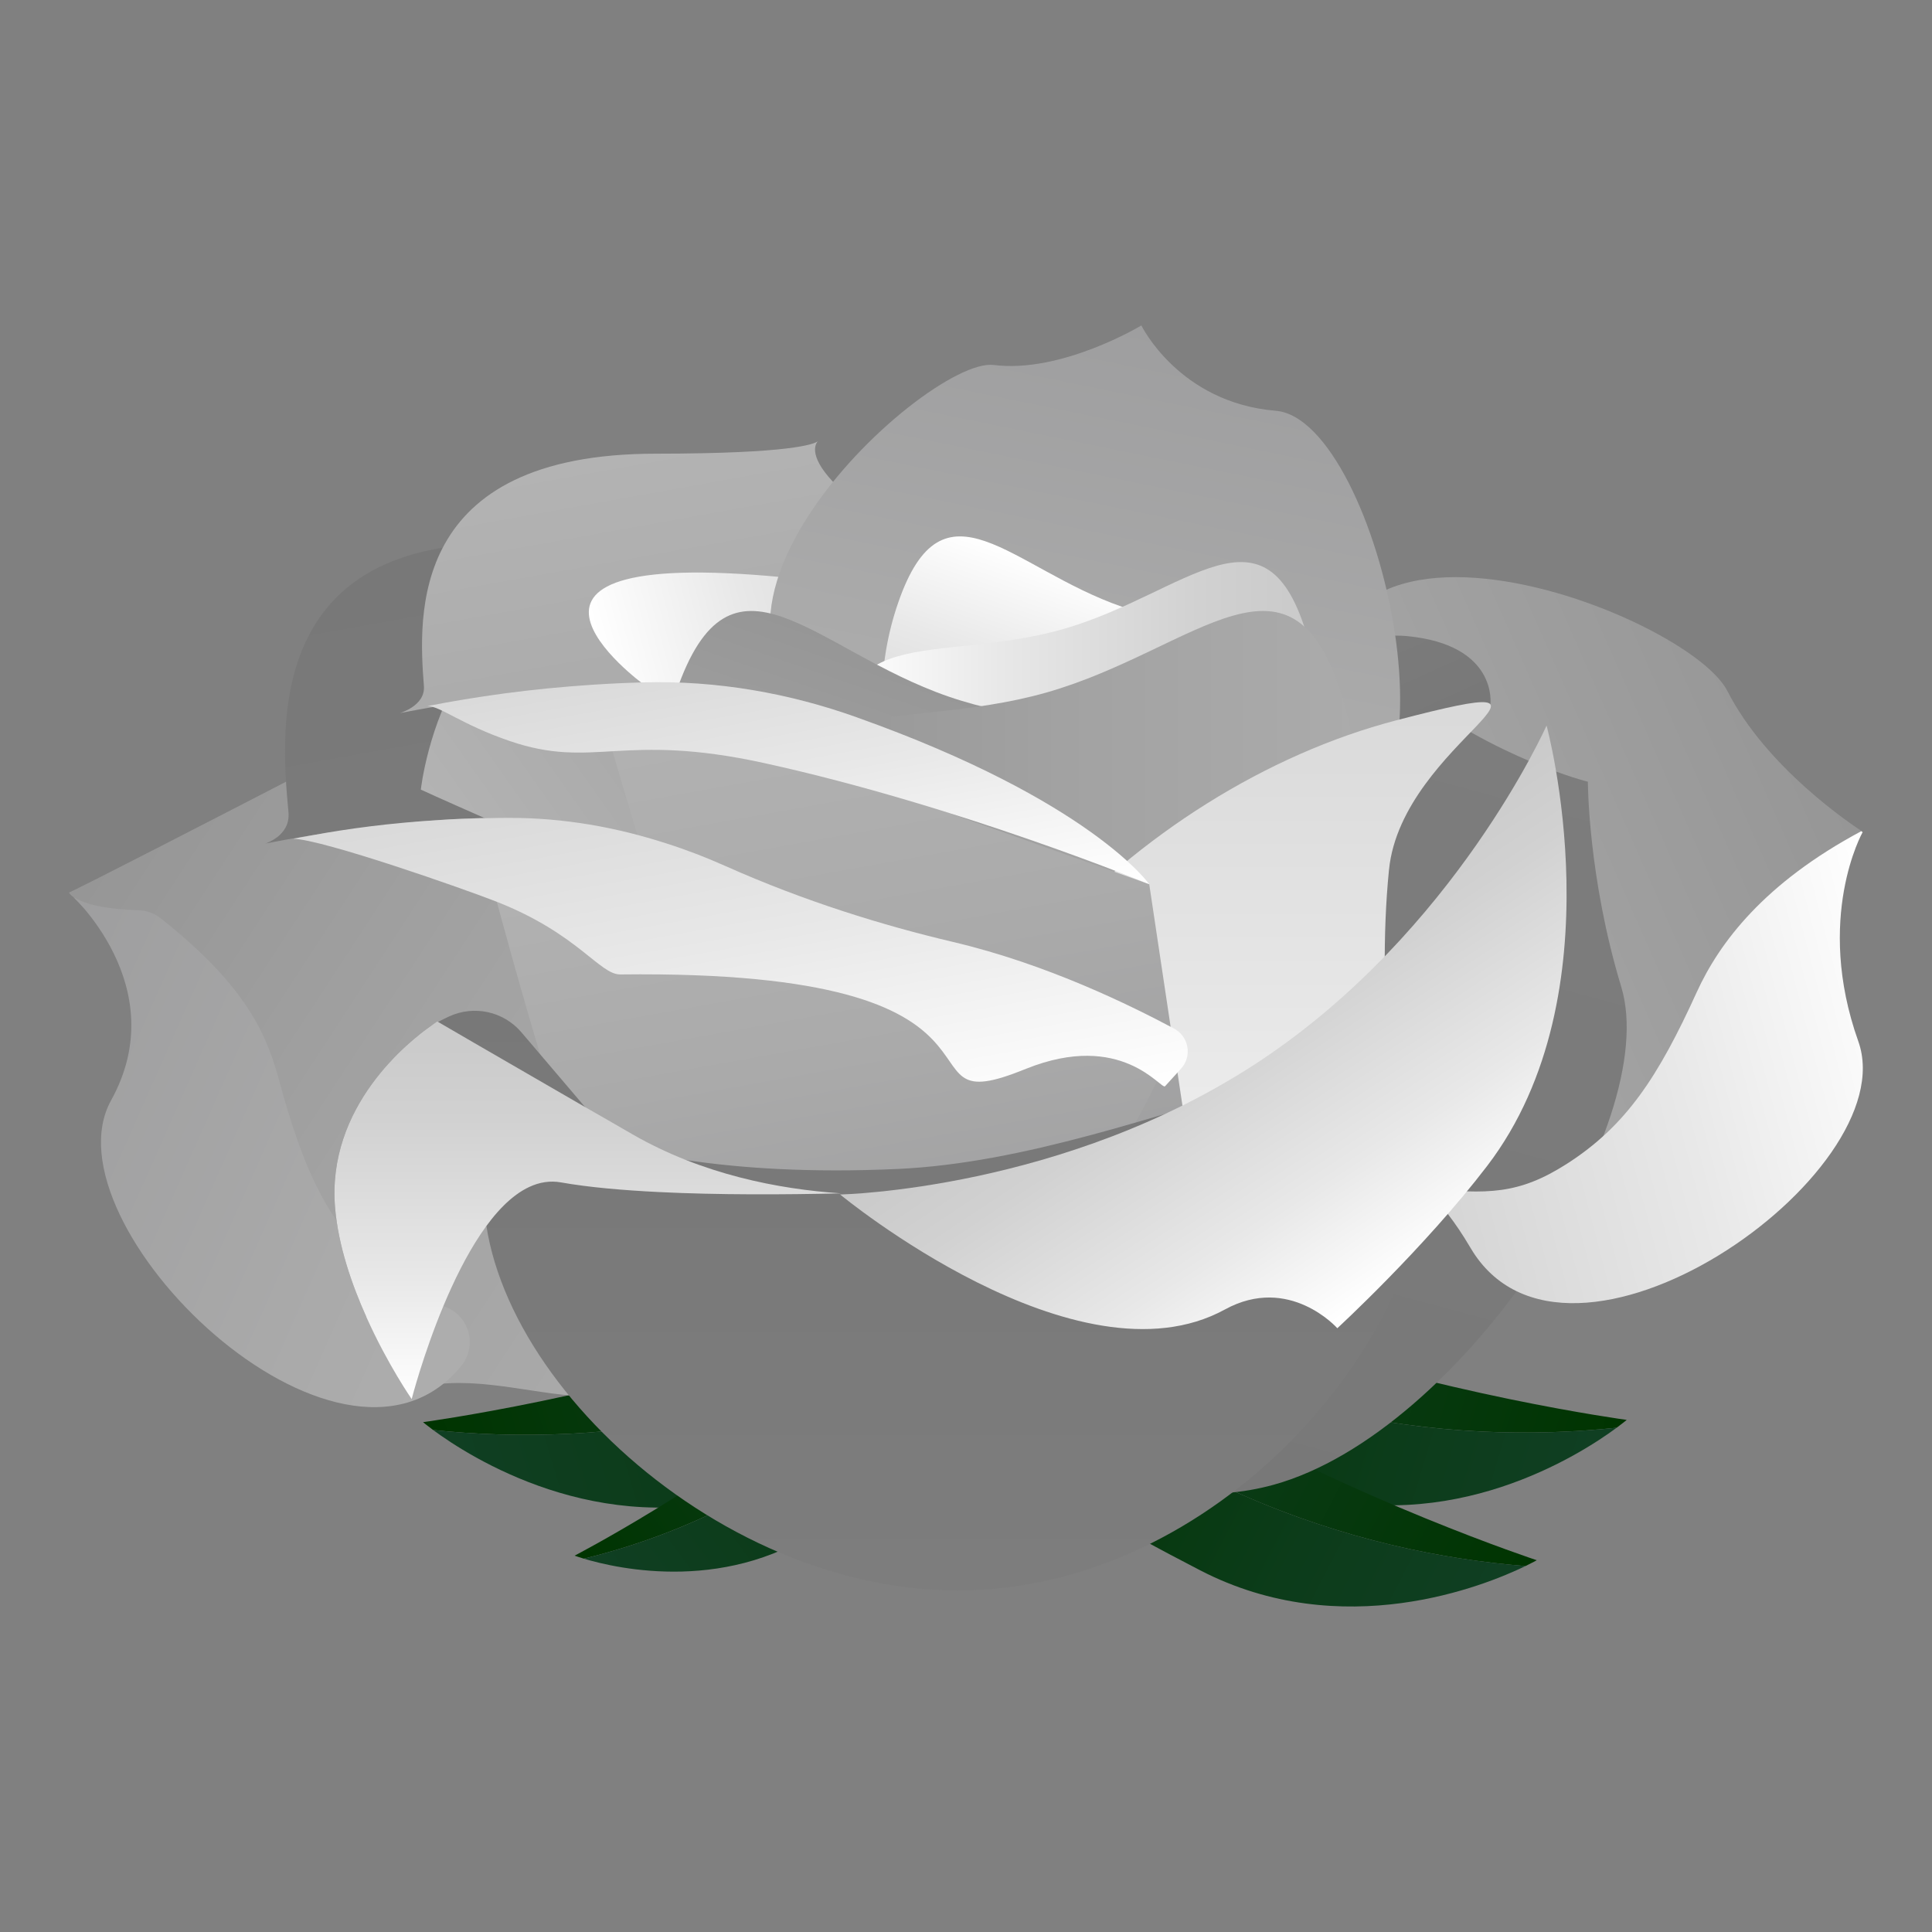 <?xml version="1.0" encoding="UTF-8"?>
<svg id="_レイヤー_1" data-name="レイヤー_1" xmlns="http://www.w3.org/2000/svg" xmlns:xlink="http://www.w3.org/1999/xlink" viewBox="0 0 700 700">
  <rect x="0" y="0" width="700" height="700" fill="#808080" stroke="none"/>
  <defs>
    <style>
      .cls-1 {
        fill: url(#_名称未設定グラデーション_1818);
      }

      .cls-2 {
        fill: url(#_名称未設定グラデーション_1733);
      }

      .cls-3 {
        fill: url(#_名称未設定グラデーション_1565);
      }

      .cls-4 {
        fill: url(#_名称未設定グラデーション_1527);
      }

      .cls-5 {
        fill: url(#_名称未設定グラデーション_1733-2);
      }

      .cls-6 {
        fill: url(#_名称未設定グラデーション_1733-3);
      }

      .cls-7 {
        fill: url(#_名称未設定グラデーション_1733-4);
      }

      .cls-8 {
        fill: url(#_名称未設定グラデーション_1527-2);
      }

      .cls-9 {
        fill: url(#_名称未設定グラデーション_1527-5);
      }

      .cls-10 {
        fill: url(#_名称未設定グラデーション_1527-3);
      }

      .cls-11 {
        fill: url(#_名称未設定グラデーション_1527-6);
      }

      .cls-12 {
        fill: url(#_名称未設定グラデーション_1527-4);
      }

      .cls-13 {
        fill: url(#_名称未設定グラデーション_1565-2);
      }

      .cls-14 {
        fill: url(#_名称未設定グラデーション_1565-8);
      }

      .cls-15 {
        fill: url(#_名称未設定グラデーション_1565-9);
      }

      .cls-16 {
        fill: url(#_名称未設定グラデーション_1565-4);
      }

      .cls-17 {
        fill: url(#_名称未設定グラデーション_1565-5);
      }

      .cls-18 {
        fill: url(#_名称未設定グラデーション_1565-3);
      }

      .cls-19 {
        fill: url(#_名称未設定グラデーション_1565-7);
      }

      .cls-20 {
        fill: url(#_名称未設定グラデーション_1565-6);
      }

      .cls-21 {
        fill: url(#_名称未設定グラデーション_1818-3);
      }

      .cls-22 {
        fill: url(#_名称未設定グラデーション_1818-4);
      }

      .cls-23 {
        fill: url(#_名称未設定グラデーション_1818-2);
      }

      .cls-24 {
        fill: url(#_名称未設定グラデーション_1818-5);
      }

      .cls-25 {
        fill: url(#_名称未設定グラデーション_149-2);
      }

      .cls-26 {
        fill: url(#_名称未設定グラデーション_384-2);
      }

      .cls-27 {
        fill: url(#_名称未設定グラデーション_384-3);
      }

      .cls-28 {
        fill: url(#_名称未設定グラデーション_384-4);
      }

      .cls-29 {
        fill: url(#_名称未設定グラデーション_384-5);
      }

      .cls-30 {
        fill: url(#_名称未設定グラデーション_384-7);
      }

      .cls-31 {
        fill: url(#_名称未設定グラデーション_384-8);
      }

      .cls-32 {
        fill: url(#_名称未設定グラデーション_384-6);
      }

      .cls-33 {
        fill: url(#_名称未設定グラデーション_384);
      }

      .cls-34 {
        fill: url(#_名称未設定グラデーション_191);
      }

      .cls-35 {
        fill: url(#_名称未設定グラデーション_149);
      }

      .cls-36 {
        fill: url(#_名称未設定グラデーション_229);
      }
    </style>
    <linearGradient id="_名称未設定グラデーション_384" data-name="名称未設定グラデーション 384" x1="929.54" y1="492.79" x2="716.28" y2="492.79" gradientTransform="translate(-161.98 -213.49) rotate(16.78)" gradientUnits="userSpaceOnUse">
      <stop offset="0" stop-color="#003400"/>
      <stop offset=".07" stop-color="#013503"/>
      <stop offset=".64" stop-color="#0c3c1a"/>
      <stop offset="1" stop-color="#103f23"/>
    </linearGradient>
    <linearGradient id="_名称未設定グラデーション_384-2" data-name="名称未設定グラデーション 384" x1="716.27" y1="511.56" x2="926.86" y2="511.56" xlink:href="#_名称未設定グラデーション_384"/>
    <linearGradient id="_名称未設定グラデーション_384-3" data-name="名称未設定グラデーション 384" x1="1115.93" y1="471.73" x2="902.67" y2="471.73" gradientTransform="translate(-223.54 -355.03) rotate(27.35)" xlink:href="#_名称未設定グラデーション_384"/>
    <linearGradient id="_名称未設定グラデーション_384-4" data-name="名称未設定グラデーション 384" x1="902.66" y1="490.5" x2="1113.25" y2="490.5" gradientTransform="translate(-223.54 -355.03) rotate(27.35)" xlink:href="#_名称未設定グラデーション_384"/>
    <linearGradient id="_名称未設定グラデーション_384-5" data-name="名称未設定グラデーション 384" x1="1599.75" y1="291.56" x2="1386.49" y2="291.56" gradientTransform="translate(1604.43 -213.49) rotate(163.22) scale(1 -1)" xlink:href="#_名称未設定グラデーション_384"/>
    <linearGradient id="_名称未設定グラデーション_384-6" data-name="名称未設定グラデーション 384" x1="1386.48" y1="310.33" x2="1597.08" y2="310.33" gradientTransform="translate(1604.43 -213.49) rotate(163.22) scale(1 -1)" xlink:href="#_名称未設定グラデーション_384"/>
    <linearGradient id="_名称未設定グラデーション_384-7" data-name="名称未設定グラデーション 384" x1="1847.42" y1="2.4" x2="1684.9" y2="2.4" gradientTransform="translate(1697.95 -528.92) rotate(143.52) scale(1 -1)" xlink:href="#_名称未設定グラデーション_384"/>
    <linearGradient id="_名称未設定グラデーション_384-8" data-name="名称未設定グラデーション 384" x1="1684.89" y1="16.7" x2="1845.38" y2="16.7" gradientTransform="translate(1697.95 -528.92) rotate(143.52) scale(1 -1)" xlink:href="#_名称未設定グラデーション_384"/>
    <linearGradient id="_名称未設定グラデーション_1733" data-name="名称未設定グラデーション 1733" x1="1571.31" y1="-884.44" x2="1571.31" y2="-640.9" gradientTransform="translate(2036.68 -911.53) rotate(123.11) scale(1.35 -1.14)" gradientUnits="userSpaceOnUse">
      <stop offset="0" stop-color="#969696"/>
      <stop offset=".48" stop-color="#a2a2a2"/>
      <stop offset="1" stop-color="#ababab"/>
    </linearGradient>
    <linearGradient id="_名称未設定グラデーション_1527" data-name="名称未設定グラデーション 1527" x1="1592.07" y1="-1052.47" x2="1592.07" y2="-796.66" gradientTransform="translate(1972.76 -1100.63) rotate(113.92) scale(1.35 -1.14)" gradientUnits="userSpaceOnUse">
      <stop offset="0" stop-color="#9e9e9f"/>
      <stop offset=".48" stop-color="#aaa"/>
      <stop offset="1" stop-color="#b3b3b3"/>
    </linearGradient>
    <linearGradient id="_名称未設定グラデーション_1733-2" data-name="名称未設定グラデーション 1733" x1="1330.94" y1="-382.64" x2="1330.94" y2="-158.19" gradientTransform="translate(-458.35 -1188.04) rotate(66.24) scale(1.35 1.14)" xlink:href="#_名称未設定グラデーション_1733"/>
    <linearGradient id="_名称未設定グラデーション_1818" data-name="名称未設定グラデーション 1818" x1="209.75" y1="153.67" x2="54.43" y2="417.56" gradientTransform="translate(208.57 140.6) rotate(-15.48)" gradientUnits="userSpaceOnUse">
      <stop offset="0" stop-color="#7d7d7d"/>
      <stop offset="1" stop-color="#787878"/>
    </linearGradient>
    <linearGradient id="_名称未設定グラデーション_1565" data-name="名称未設定グラデーション 1565" x1="1436.79" y1="-513.23" x2="1436.79" y2="-275.51" gradientTransform="translate(-364.59 -1364.25) rotate(75.42) scale(1.35 1.14)" gradientUnits="userSpaceOnUse">
      <stop offset="0" stop-color="#fff"/>
      <stop offset=".32" stop-color="#e8e8e8"/>
      <stop offset=".74" stop-color="#d1d1d1"/>
      <stop offset="1" stop-color="#c9c9c9"/>
    </linearGradient>
    <linearGradient id="_名称未設定グラデーション_1818-2" data-name="名称未設定グラデーション 1818" x1="11.42" y1="337.55" x2="11.42" y2="110.08" gradientTransform="translate(137.4 90.74) rotate(-10.18)" xlink:href="#_名称未設定グラデーション_1818"/>
    <linearGradient id="_名称未設定グラデーション_149" data-name="名称未設定グラデーション 149" x1="87.95" y1="120.41" x2="87.95" y2="120.15" gradientTransform="translate(137.4 90.74) rotate(-10.18)" gradientUnits="userSpaceOnUse">
      <stop offset="0" stop-color="#a01f24"/>
      <stop offset=".37" stop-color="#83171c"/>
      <stop offset=".76" stop-color="#6c1217"/>
      <stop offset="1" stop-color="#641015"/>
    </linearGradient>
    <linearGradient id="_名称未設定グラデーション_1527-2" data-name="名称未設定グラデーション 1527" x1="142.25" y1="220.28" x2="19.05" y2="277.85" gradientTransform="translate(137.4 90.74) rotate(-10.18)" xlink:href="#_名称未設定グラデーション_1527"/>
    <linearGradient id="_名称未設定グラデーション_191" data-name="名称未設定グラデーション 191" x1="459.78" y1="737.74" x2="459.43" y2="737.9" gradientTransform="translate(48.63 -325.76) rotate(12.55) scale(.76 .68)" gradientUnits="userSpaceOnUse">
      <stop offset="0" stop-color="#68292d"/>
      <stop offset=".54" stop-color="#66181d"/>
      <stop offset="1" stop-color="#651015"/>
    </linearGradient>
    <linearGradient id="_名称未設定グラデーション_1527-3" data-name="名称未設定グラデーション 1527" x1="67.81" y1="277.89" x2="67.81" y2="87.5" gradientTransform="translate(137.4 90.74) rotate(-10.18)" xlink:href="#_名称未設定グラデーション_1527"/>
    <linearGradient id="_名称未設定グラデーション_1818-3" data-name="名称未設定グラデーション 1818" x1="1659.46" y1="-1902.75" x2="1659.46" y2="-1975.86" gradientTransform="translate(908.1 -1519.46) rotate(155.68) scale(.69 .74)" xlink:href="#_名称未設定グラデーション_1818"/>
    <linearGradient id="_名称未設定グラデーション_1565-2" data-name="名称未設定グラデーション 1565" x1="405.47" y1="812.83" x2="613.92" y2="715.42" gradientTransform="translate(48.63 -325.76) rotate(12.55) scale(.76 .68)" xlink:href="#_名称未設定グラデーション_1565"/>
    <linearGradient id="_名称未設定グラデーション_229" data-name="名称未設定グラデーション 229" x1="517.31" y1="674.38" x2="517.66" y2="674.22" gradientTransform="translate(48.63 -325.76) rotate(12.55) scale(.76 .68)" gradientUnits="userSpaceOnUse">
      <stop offset="0" stop-color="#8c2328"/>
      <stop offset=".16" stop-color="#831e23"/>
      <stop offset=".67" stop-color="#6c1419"/>
      <stop offset="1" stop-color="#641015"/>
    </linearGradient>
    <linearGradient id="_名称未設定グラデーション_1527-4" data-name="名称未設定グラデーション 1527" x1="594.22" y1="34.23" x2="594.22" y2="258.68" gradientTransform="translate(-155.98 -38.15) rotate(11.53) scale(1 1.14)" xlink:href="#_名称未設定グラデーション_1527"/>
    <linearGradient id="_名称未設定グラデーション_1565-3" data-name="名称未設定グラデーション 1565" x1="726.52" y1="223.76" x2="726.52" y2="345.97" gradientTransform="translate(-205.03 -234.68) rotate(19.05)" xlink:href="#_名称未設定グラデーション_1565"/>
    <linearGradient id="_名称未設定グラデーション_1565-4" data-name="名称未設定グラデーション 1565" x1="46.68" y1="156.73" x2="210.57" y2="203.22" gradientTransform="translate(220.29 140.31) rotate(-15.84)" xlink:href="#_名称未設定グラデーション_1565"/>
    <linearGradient id="_名称未設定グラデーション_1733-3" data-name="名称未設定グラデーション 1733" x1="677.56" y1="273.7" x2="677.56" y2="422.05" gradientTransform="translate(-205.03 -234.68) rotate(19.05)" xlink:href="#_名称未設定グラデーション_1733"/>
    <linearGradient id="_名称未設定グラデーション_1733-4" data-name="名称未設定グラデーション 1733" x1="16" y1="183.07" x2="214.95" y2="239.5" gradientTransform="translate(220.29 140.31) rotate(-15.84)" xlink:href="#_名称未設定グラデーション_1733"/>
    <linearGradient id="_名称未設定グラデーション_149-2" data-name="名称未設定グラデーション 149" x1="150.84" y1="79.9" x2="150.84" y2="79.65" xlink:href="#_名称未設定グラデーション_149"/>
    <linearGradient id="_名称未設定グラデーション_1565-5" data-name="名称未設定グラデーション 1565" x1="430.33" y1="526.35" x2="430.33" y2="62.09" gradientTransform="matrix(1,0,0,1,0,0)" xlink:href="#_名称未設定グラデーション_1565"/>
    <linearGradient id="_名称未設定グラデーション_1527-5" data-name="名称未設定グラデーション 1527" x1="141.33" y1="386.19" x2="141.33" y2="169.35" gradientTransform="translate(137.4 90.74) rotate(-10.18)" xlink:href="#_名称未設定グラデーション_1527"/>
    <linearGradient id="_名称未設定グラデーション_1527-6" data-name="名称未設定グラデーション 1527" x1="113.58" y1="408.27" x2="113.58" y2="218.79" gradientTransform="translate(137.4 90.74) rotate(-10.18)" xlink:href="#_名称未設定グラデーション_1527"/>
    <linearGradient id="_名称未設定グラデーション_1565-6" data-name="名称未設定グラデーション 1565" x1="84.42" y1="348.42" x2="84.42" y2="102.3" gradientTransform="translate(137.4 90.74) rotate(-10.18)" xlink:href="#_名称未設定グラデーション_1565"/>
    <linearGradient id="_名称未設定グラデーション_1565-7" data-name="名称未設定グラデーション 1565" x1="111.03" y1="268.77" x2="111.03" y2="82.54" gradientTransform="translate(138.24 95.42) rotate(-10.18)" xlink:href="#_名称未設定グラデーション_1565"/>
    <linearGradient id="_名称未設定グラデーション_1818-4" data-name="名称未設定グラデーション 1818" x1="346.25" y1="576.24" x2="346.25" y2="388.49" gradientTransform="matrix(1,0,0,1,0,0)" xlink:href="#_名称未設定グラデーション_1818"/>
    <linearGradient id="_名称未設定グラデーション_1565-8" data-name="名称未設定グラデーション 1565" x1="-426.96" y1="486.87" x2="-426.96" y2="298.9" gradientTransform="translate(555.66 -1.24) rotate(-33.57) scale(.69 .74)" xlink:href="#_名称未設定グラデーション_1565"/>
    <linearGradient id="_名称未設定グラデーション_1818-5" data-name="名称未設定グラデーション 1818" x1="180" y1="477.25" x2="180" y2="366.24" gradientTransform="matrix(1,0,0,1,0,0)" xlink:href="#_名称未設定グラデーション_1818"/>
    <linearGradient id="_名称未設定グラデーション_1565-9" data-name="名称未設定グラデーション 1565" x1="212.89" y1="506.91" x2="212.89" y2="370.11" gradientTransform="matrix(1,0,0,1,0,0)" xlink:href="#_名称未設定グラデーション_1565"/>
  </defs>
  <g>
    <path class="cls-33" d="M479.19,510.55c40.31,9.52,76.82,9.85,106.55,6.75,2.38-1.76,3.65-2.84,3.65-2.84,0,0-68.86-9.33-133.43-32.4-21.67-7.74-64.43-49.01-75.5-13.4,25.14,16.1,58.1,32.3,98.73,41.9Z"/>
    <path class="cls-26" d="M479.19,510.55c-40.63-9.6-73.58-25.8-98.73-41.9-.03.11-.08.2-.11.31-10.91,36.19,24.18,51.69,89.83,71.48,55.57,16.76,102.47-13.46,115.56-23.14-29.73,3.11-66.24,2.77-106.55-6.75Z"/>
  </g>
  <g>
    <path class="cls-27" d="M449.19,541.24c37.88,16.75,73.71,23.78,103.5,26.18,2.66-1.29,4.11-2.12,4.11-2.12,0,0-65.98-21.8-125.23-56.33-19.88-11.58-54.34-59.99-71.76-27.03,21.77,20.44,51.19,42.41,89.37,59.3Z"/>
    <path class="cls-28" d="M449.19,541.24c-38.18-16.89-67.6-38.86-89.37-59.3-.05.1-.11.18-.16.28-17.36,33.57,14.29,55.24,75.19,86.74,51.55,26.66,103.2,5.56,117.85-1.55-29.79-2.4-65.63-9.42-103.5-26.18Z"/>
  </g>
  <g>
    <path class="cls-29" d="M263.48,511.37c-40.31,9.52-76.82,9.85-106.55,6.75-2.38-1.76-3.65-2.84-3.65-2.84,0,0,68.86-9.33,133.43-32.4,21.67-7.74,64.43-49.01,75.5-13.4-25.14,16.1-58.1,32.3-98.73,41.9Z"/>
    <path class="cls-32" d="M263.48,511.37c40.63-9.6,73.58-25.8,98.73-41.9.03.11.08.2.11.31,10.91,36.19-24.18,51.69-89.83,71.48-55.57,16.76-102.47-13.46-115.56-23.14,29.73,3.11,66.24,2.77,106.55-6.75Z"/>
  </g>
  <g>
    <path class="cls-30" d="M286.26,532.52c-26.47,17.19-52.59,26.81-74.71,32.22-2.16-.65-3.35-1.1-3.35-1.1,0,0,47.01-24.39,87.41-57.53,13.56-11.12,33.63-51.72,50.72-29.02-13.9,18.01-33.39,38.11-60.07,55.43Z"/>
    <path class="cls-31" d="M286.26,532.52c26.68-17.32,46.17-37.42,60.07-55.43.05.07.11.12.16.19,17.13,23.16-4.07,43.3-46.08,74.37-35.56,26.3-76.98,16.67-88.86,13.09,22.13-5.41,48.24-15.03,74.71-32.22Z"/>
  </g>
  <g>
    <g>
      <path class="cls-2" d="M88.9,474.22c-11.51-22.82,3.49-42.88,0-76.38-2.04-19.54-36.46-45.39-63.9-74.45,4.67-2.04,55.01-27.93,82.65-42.23,51.96-26.87,124.79,49.34,130.16,62.37,27.43,66.57,45.71,92.37,13.06,142.46-27.55,42.25-71.59,1.12-110.4,20.78-22.03-5.05-42.49-14.55-51.57-32.56Z"/>
      <path class="cls-4" d="M25,323.39s2.67,5.73,25.13,6.4c2.9.09,5.75,1.06,8.02,2.87,28.86,22.87,37.82,39.75,42.75,57.98,8.8,32.5,17.4,52.02,36.43,69.08,8.08,7.25,15,11.16,23.01,13.46,9.53,2.73,12.99,14.3,6.63,21.9-.07.08-.14.17-.21.25-43.96,52.73-151.26-51.9-126.52-96.63,22.96-41.5-15.25-75.31-15.25-75.31Z"/>
    </g>
    <path class="cls-5" d="M613.05,443.91c15.06-20.65,3.52-42.88,12.4-75.36,5.18-18.95,17.76-42.9,49.55-67.11-4.28-2.77-35.02-23.32-49.12-51.06-15.49-30.48-181.95-92.36-138.56,40.41,22.37,68.44-60.1,83.72-36.01,138.45,20.32,46.16,70.46,12.72,105.57,38.43,22.56-1.41,44.28-7.46,56.17-23.76Z"/>
    <path class="cls-1" d="M575.32,283.25s0,34.44,12.08,74.27c15.03,49.54-57.93,161.6-125.92,180.43-90.66,25.11-218.45-97.42-223.35-165.21-2.41-33.33,24.46,4.77,144.48-34.29,46.95-15.28,95.69-112.67,126.59-88.84,32.96,25.43,66.13,33.63,66.13,33.63Z"/>
    <path class="cls-3" d="M674.85,301.56s-.17-.15-.46-.41c-35.25,18.83-51.48,40.46-59.63,58.34-13.95,30.65-25.62,48.5-47.16,62.25-17.42,11.11-28.7,11-51.2,8.79,5.67,5.75,10.79,12.07,16.38,21.57,34.82,59.16,157.68-26.66,140.52-74.81-15.92-44.68,1.54-75.73,1.54-75.73Z"/>
    <path class="cls-23" d="M166.51,296.71c23.49-1.02,68.67-4.08,89.44-1.76-23.51-12.73-67-22.43-83.91-35.14,3.33-1.07,6.74-2.05,10.25-2.87,45.42-10.6,88.22,6.41,88.22,6.41,0,0-.51-30.27-17.31-49.51-11.62-13.31-9.03-18.85-8.11-20.12-1.31,1.13-9.43,4.99-58.94,3.34-90.23-3.01-84.45,67.03-81.63,97.21.81,8.71-8.59,11.34-8.31,11.35,16.96-3.39,47.16-7.92,70.31-8.92Z"/>
    <path class="cls-35" d="M245.35,193.43s-.11.1-.25.3c.22-.19.25-.3.25-.3Z"/>
    <g>
      <path class="cls-8" d="M373.52,392.17s-1.67-1.19-5.09-3.43c-13.22-8.6-52.51-32.54-122.77-62.28-14.56-6.17-27.07-11.51-37.72-16.07-12.93-5.55-23.18-9.99-31.16-13.47-.14-.07-.31-.13-.45-.2h-.03c-17.36-7.63-23.83-10.63-23.83-10.63,0,0,10.64-95.69,91.38-60.7,7.94,3.43,14.42,6.07,19.66,8.05,17.59,6.77,21.78,6.62,22.75,6.35-.35.19,10.63,19.63,24.95,44.57-8.02,4.8-16.3,8.67-24.83,11.03-17.8,4.91-32.92,8.36-45.73,10.72,7.2,2.29,14.29,5.02,21.22,8.12.1.04.21.09.31.13,28.7,12.8,57.06,21.48,82.11,27.39,11.83,20.46,22.07,38.11,26.66,46.01,1.65,2.84,2.57,4.42,2.57,4.42Z"/>
      <path class="cls-34" d="M280.32,240.72s-.1.03-.26.12c.21-.06.26-.12.26-.12Z"/>
    </g>
    <path class="cls-10" d="M215.2,248.83c23.4-1.52,68.43-5.39,89.04-4.02-23.03-10.05-66.02-16.99-82.49-27.21,3.34-1,6.76-1.92,10.28-2.7,45.49-10.22,87.59,2.9,87.59,2.9,0,0,.35-25.48-15.82-41.2-11.19-10.88-8.45-15.62-7.5-16.71-1.34.99-9.52,4.47-58.74,4.49-89.68.02-85.92,58.83-83.97,84.17.56,7.31-8.87,9.79-8.59,9.79,16.97-3.34,47.15-8.01,70.2-9.51Z"/>
    <path class="cls-21" d="M387.06,326.41s4.03-38.66,35.41-68.3c14.92-14.1,68-29.46,87.12-27.66,33.27,3.12,30.41,24.73,30.41,24.73,0,0-34.26,22.32-76.56,41.44-42.3,19.12-76.38,29.8-76.38,29.8Z"/>
    <g>
      <path class="cls-13" d="M338.58,207.11c-1.24.34-11.55,6.68-48.81,2.66-127.99-13.8-56.55,38.21-56.55,38.21,0,0-42.86,14.3,43.74,28.49,95.31,15.62,139.43,43.87,139.43,43.87,0,0-78.81-112.7-77.81-113.24Z"/>
      <path class="cls-36" d="M332.65,208.03s-.1.03-.26.12c.21-.06.26-.12.26-.12Z"/>
    </g>
    <path class="cls-12" d="M474.62,301.64c-51.92-5.16-49.98,80.38-93.28,71.55-43.3-8.83-13.05-85.98-63.52-103.52-97.9-34.04,17.14-140.61,42.24-137.43,24.58,3.12,53.48-14.32,53.48-14.32,0,0,13.64,28.01,48.69,30.91,37.77,3.13,72.91,158.83,12.39,152.81Z"/>
    <path class="cls-18" d="M471.44,268.81c-16.38,47.42-62.34,74.58-102.66,60.66-40.32-13.92-59.73-63.65-43.36-111.08,16.38-47.42,40.88-12.44,81.2,1.48,40.32,13.92,81.19,1.51,64.81,48.93Z"/>
    <path class="cls-16" d="M473.88,231.38c15.01,52.92-9.29,106.16-54.28,118.92-44.99,12.76-93.63-19.79-108.64-72.71-15.01-52.92,28.96-36.82,73.95-49.58s73.96-49.55,88.97,3.37Z"/>
    <path class="cls-6" d="M422.29,311.76c-19.88,57.57-75.67,90.54-124.62,73.64-48.94-16.9-72.51-77.27-52.63-134.84,19.88-57.57,49.62-15.1,98.57,1.8,48.94,16.9,98.56,1.83,78.68,59.4Z"/>
    <path class="cls-7" d="M487.05,255.03c18.22,64.23-11.28,128.86-65.89,144.36-54.61,15.49-113.65-24.02-131.88-88.26-18.22-64.23,35.16-44.69,89.77-60.19,54.61-15.49,89.78-60.15,108,4.09Z"/>
    <path class="cls-25" d="M300.09,142.44s-.11.1-.25.3c.22-.19.25-.3.25-.3Z"/>
    <path class="cls-17" d="M503.26,315.1c-9.72,97.72,32.87,183.07-46.01,183.07s-136.76,76.21-136.76-22,91.44-190.67,185.44-215.19c76.32-19.91,1.98,7.47-2.66,54.12Z"/>
    <path class="cls-9" d="M432.76,429.49s-121.98,26.08-147.23,16.6c-16.54-6.21-70.33-197.26-70.33-197.26l201.19,71.53,16.37,109.13Z"/>
    <path class="cls-11" d="M422.47,384.4s-30.65,75.64-78.84,83.63c-38.54,6.38-84.37,19.72-109.62,10.23-10.99-4.12-33.62-78.73-47.6-128.29-7.02-24.98-11.83-43.62-11.83-43.62,0,0,7.35,5.25,34.17,3.54,8.72-.55,19.47-1.85,32.7-4.29,7.2,2.29,14.29,5.02,21.22,8.12.1.04.21.09.31.13,28.7,12.8,57.06,21.48,82.11,27.39,48.89,11.49,75.72,43.14,77.37,43.16Z"/>
    <path class="cls-20" d="M422.09,393.58c-1.5,1.19-15.7-20.23-50.33-6.34-.83.34-1.66.68-2.52.99-46.82,18.24,11.64-37.05-144.46-35.17-7.56.09-15.24-14.68-44.78-26.33-11.74-4.63-63.05-22.6-73.75-22.83,1.72-.34,3.49-.69,5.31-.99l.86-.15c13.57-2.53,29.06-4.59,46.33-5.62,2.66-.19,5.24-.34,7.76-.44.75-.04,1.51-.05,2.27-.09,2.96-.12,5.9-.17,8.82-.19,2.37-.08,4.71-.08,7.03-.09,19.38-.02,38.48,3.31,56.84,9.27,7.2,2.29,14.29,5.02,21.22,8.12.1.04.21.09.31.13,28.7,12.8,57.06,21.48,82.11,27.39,34.6,8.13,64.92,23.27,80.28,31.43,5.38,2.86,6.62,10.01,2.52,14.53-3.04,3.36-5.79,6.37-5.81,6.39Z"/>
    <path class="cls-19" d="M310.61,259.96c-.1-.04-.21-.07-.31-.11-24.2-8.64-50.38-13.35-77.21-12.61-5.92.16-11.93.43-18.02.83-23.06,1.48-43.2,4.41-60.17,7.75,4.53-.03,12.38,6.73,29.79,12.67,30.52,10.42,40.56-3.36,92.27,8,70.82,15.55,139.43,43.87,139.43,43.87,0,0-21.18-30.27-105.78-60.39Z"/>
    <path class="cls-22" d="M517.24,418.04c0,67.56-76.26,158.21-170.33,158.21s-183.7-91.56-170.33-158.21c6.57-32.76,22.3,11.13,148.39,5.51,93.94-4.19,192.27-73.07,192.27-5.51Z"/>
    <path class="cls-14" d="M560.35,262.88s26.39,96.84-21.5,159.53c-22.77,29.81-54.31,58.83-54.31,58.83,0,0-17.37-19.58-40.73-6.79-53.57,29.34-139.43-41.67-139.43-41.67,0,0,81.54-1.52,152.22-48.44s103.75-121.47,103.75-121.47Z"/>
    <g>
      <path class="cls-24" d="M238.82,431.91c-13.33-.66-25.7-1.75-35.54-3.5-4-.72-7.84-.06-11.46,1.62-20.61.75-46.25,30.51-59.05,47.21-5.31-11.8-10.15-25.79-11.34-39.38-3.28-37.03,26.82-60.7,35.01-66.39.78-.44,1.53-.84,2.28-1.22,1.37-.72,2.72-1.37,4-1.97,9.06-4.18,19.7-1.84,26.17,5.71,5.12,6.03,12.58,14.77,23.05,27.07,5.81,6.74,12.49,14.55,20.2,23.58,2.15,2.53,4.37,4.93,6.68,7.24Z"/>
      <path class="cls-15" d="M304.58,432.38c-20.3.47-44.31.59-65.76-.47-13.33-.66-25.7-1.75-35.54-3.5-4-.72-7.84-.06-11.46,1.62-26.01,12.02-42.66,76.88-42.66,76.88,0,0-8.71-12.52-16.39-29.67-5.31-11.8-10.15-25.79-11.34-39.38-3.28-37.03,26.82-60.7,35.01-66.39,1.28-.91,2.03-1.37,2.03-1.37,0,0,.06.03.25.16,1.87,1.09,15.3,8.93,53.21,30.82,5.28,3,11.02,6.31,17.27,9.93,25.23,14.52,52.84,19.83,75.38,21.36Z"/>
    </g>
  </g>
</svg>